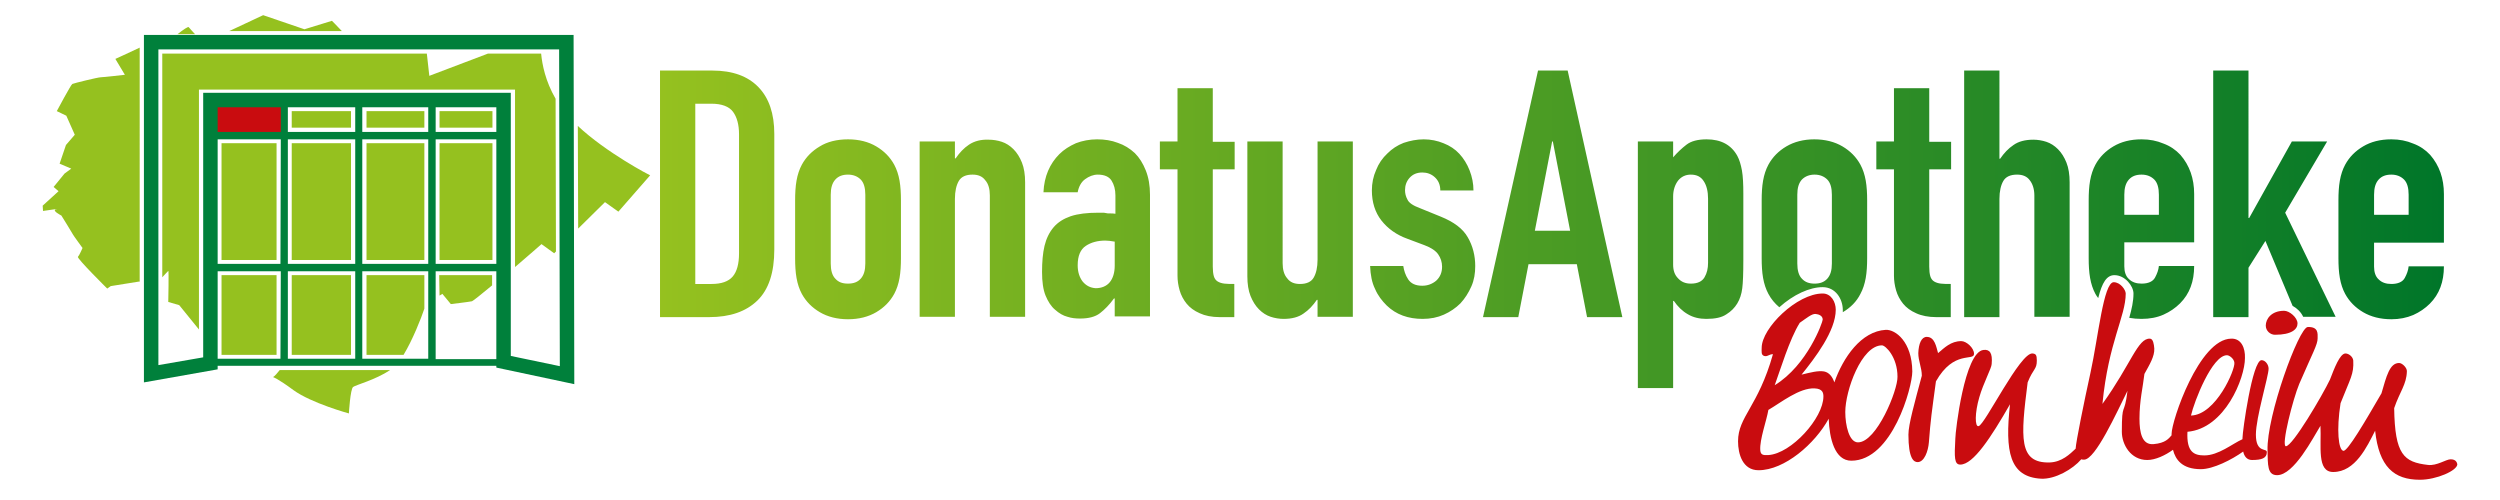 <?xml version="1.0" encoding="UTF-8"?> <svg xmlns="http://www.w3.org/2000/svg" xml:space="preserve" id="Ebene_1" x="0" y="0" style="enable-background:new 0 0 708.7 141.7" version="1.1" viewBox="0 0 708.7 141.7"><style>.st0{fill:#95c11f}.st2{fill:#c90c0f}</style><path d="M153.4 15.2h-15.1l-16.6 6.3-.7-6.3H46v63.4c.8-.9 1.6-1.7 1.7-1.8.2-.3 0 8.8 0 8.8l3.1.9 5.6 6.9v-68H146v50.3c4-3.4 7.5-6.5 7.5-6.5l3.6 2.6.5-.5-.1-43.3c-2.9-5-3.8-9.7-4.1-12.8" class="st0"></path><path d="M82.7 78h16.8v22.6H82.7zM103.9 40.6h16.4v33.1h-16.4zM82.7 40.6h16.8v33.1H82.7zM103.9 100.6h10.5c2.6-4.3 5-10.4 5.9-13.1V78h-16.4v22.6zM103.9 31.5h16.4v4.7h-16.4zM124.6 40.6h15v33.1h-15zM124.6 83.8l.8-.5 2.4 2.9s5.1-.6 6-.8c.3-.1 2.7-2 5.7-4.5V78h-15l.1 5.8zM124.6 31.5h15v4.7h-15zM55.3 9.7c-.8-.9-1.5-1.6-1.8-2-.2-.2-1.4.6-3.2 2h5zM79.3 104.9c-.6.8-1.5 1.8-1.9 2 0 0 1.2.3 5.8 3.7 5.1 3.7 15.7 6.6 15.7 6.6s.4-6.9 1.2-7.5c.8-.6 6.3-2 10.5-4.8H79.3zM39.6 13.5c-3.8 1.8-6.9 3.2-6.9 3.2l2.7 4.5s-6.1.7-6.8.7c-.8 0-7.7 1.7-8.1 1.9-.4.2-4.4 7.7-4.4 7.7l2.7 1.3 2.4 5.4-2.5 2.9-1.8 5.3 3.3 1.4-1.9 1.4-3.1 3.8 1.4 1.2-4.5 4.1.1 1.5s5.4-.8 3.8-.5 1.4 1.8 1.4 1.8 3.3 5.3 3.3 5.4 2.7 3.8 2.7 3.8-.9 2.1-1.3 2.5 8.3 9 8.3 9l1-.7 8.1-1.3.1.1V13.5zM163.8 35.7l.1 29.1 7.6-7.5 3.8 2.7 9-10.3c-.1 0-12.4-6.4-20.5-14M82.7 31.5h16.8v4.7H82.7zM62.8 40.6h15.6v33.1H62.8zM96.9 8.8c-1.4-1.5-2.8-2.9-2.8-2.9l-7.8 2.4-11.7-4L65 8.8h31.9zM62.8 31.5h15.6v4.7H62.8zM62.8 78h15.6v22.6H62.8z" class="st0"></path><linearGradient id="SVGID_00000013156388819364127930000012229707988233790139_" x1="187.1" x2="692.8" y1="76.89" y2="76.89" gradientTransform="matrix(1 0 0 -1 0 141.89)" gradientUnits="userSpaceOnUse"><stop offset="0" style="stop-color:#95c11f"></stop><stop offset="1" style="stop-color:#007629"></stop></linearGradient><path id="SVGID_1_" d="M373.5 40.1v33.5c0 2.2-.4 3.9-1.1 5.1s-2 1.8-3.9 1.8c-1.6 0-2.8-.5-3.6-1.6-.9-1-1.3-2.5-1.3-4.3V40.1h-10v38.2c0 2.2.3 4.1.9 5.6s1.4 2.8 2.4 3.8 2.1 1.7 3.3 2.1c1.2.4 2.5.6 3.7.6 2.3 0 4.2-.5 5.6-1.5 1.5-1 2.7-2.3 3.8-3.9h.2v4.8h10V40.1h-10zM236.8 79c-.9-.9-1.3-2.4-1.3-4.3V55.2c0-1.9.4-3.3 1.3-4.3s2.1-1.4 3.6-1.4 2.7.5 3.6 1.4 1.3 2.4 1.3 4.3v19.5c0 1.9-.4 3.3-1.3 4.3s-2.1 1.4-3.6 1.4c-1.6 0-2.7-.4-3.6-1.4m-4.4-37.5c-2.2 1.3-3.9 3-5.1 5.2-.7 1.3-1.2 2.8-1.5 4.5s-.4 3.6-.4 5.6v16.4c0 2 .1 3.9.4 5.6.3 1.7.8 3.2 1.5 4.5 1.2 2.2 2.9 3.9 5.1 5.2 2.2 1.3 4.9 2 8 2s5.8-.7 8-2 3.9-3 5.1-5.2c.7-1.3 1.2-2.8 1.5-4.5s.4-3.6.4-5.6V56.8c0-2-.1-3.9-.4-5.6-.3-1.7-.8-3.2-1.5-4.5-1.2-2.2-2.9-3.9-5.1-5.2-2.2-1.3-4.9-2-8-2-3.2 0-5.9.7-8 2m42.3-.5c-1.5 1-2.7 2.3-3.8 3.9h-.2v-4.8h-10v49.7h10V56.4c0-2.2.4-3.9 1.1-5.1.7-1.2 2-1.8 3.9-1.8 1.6 0 2.8.5 3.6 1.6.9 1 1.3 2.5 1.3 4.3v34.4h10V51.7c0-2.2-.3-4.1-.9-5.6s-1.4-2.8-2.4-3.8-2.1-1.7-3.3-2.1c-1.2-.4-2.5-.6-3.7-.6-2.2-.1-4.1.4-5.6 1.4m32.2 38.8c-.9-1.2-1.4-2.7-1.4-4.6 0-2.7.8-4.5 2.3-5.5s3.4-1.5 5.5-1.5c.7 0 1.6.1 2.7.3v6.8c0 2-.5 3.6-1.4 4.7s-2.3 1.7-4 1.7c-1.5-.1-2.7-.7-3.7-1.9M305 40.6c-1.8.8-3.4 1.8-4.7 3.1-2.7 2.7-4.3 6.3-4.5 10.8h9.7c.3-1.6 1-2.9 2.1-3.7s2.3-1.3 3.6-1.3c1.9 0 3.2.6 3.9 1.7.7 1.1 1.1 2.5 1.1 4.2v5.2c-.5-.1-1-.1-1.5-.1s-.9 0-1.2-.1c-.3-.1-.7-.1-1.1-.1h-1.1c-3.1 0-5.7.3-7.8 1-2 .7-3.6 1.7-4.8 3.1-1.2 1.4-2.1 3.2-2.6 5.3-.5 2.1-.7 4.6-.7 7.4 0 2.7.3 5 1 6.7s1.6 3.1 2.7 4c1.1 1 2.3 1.7 3.5 2 1.2.4 2.4.5 3.6.5 2.4 0 4.3-.5 5.6-1.5 1.3-1 2.7-2.4 4-4.2h.2v5.1h10V55.2c0-2.6-.4-4.9-1.2-6.9-.8-2-1.8-3.6-3.1-4.9-1.4-1.3-3-2.3-4.8-2.9-1.8-.7-3.8-1-5.9-1-2.1 0-4.2.4-6 1.1m92.9-.1c-1.8.7-3.3 1.7-4.6 3-1.4 1.3-2.5 2.9-3.2 4.7-.8 1.8-1.2 3.7-1.2 5.8 0 3.3.9 6.2 2.7 8.5 1.8 2.3 4.3 4.1 7.4 5.2l4.8 1.8c1.9.7 3.2 1.6 3.9 2.6.7 1 1.1 2.2 1.1 3.5 0 1.7-.6 3-1.7 4-1.1.9-2.4 1.4-3.9 1.4-1.9 0-3.2-.6-4-1.8-.8-1.2-1.2-2.5-1.4-3.8h-9.4c.1 2.5.5 4.7 1.4 6.5.8 1.9 2 3.4 3.3 4.7 2.7 2.6 6.1 3.8 10.2 3.8 2.2 0 4.2-.4 6-1.2 1.8-.8 3.4-1.9 4.7-3.2 1.3-1.4 2.3-3 3.1-4.8.8-1.8 1.1-3.7 1.1-5.8 0-2.9-.7-5.7-2.1-8.1-1.4-2.5-4-4.4-7.7-5.9l-5.9-2.4c-1.9-.7-3.1-1.5-3.5-2.4-.5-.9-.7-1.8-.7-2.7 0-1.3.4-2.5 1.3-3.5s2.1-1.5 3.6-1.5c1.3 0 2.5.4 3.5 1.3s1.6 2.1 1.6 3.8h9.4c0-2-.4-3.9-1.1-5.7s-1.7-3.4-2.9-4.7c-1.2-1.3-2.7-2.3-4.5-3-1.7-.7-3.6-1.1-5.6-1.1-2 0-3.9.4-5.7 1m77.8 38.4c-1-1-1.4-2.3-1.4-3.9V55.7c0-1.8.5-3.3 1.4-4.5.9-1.1 2.1-1.7 3.6-1.7 1.7 0 2.9.6 3.7 1.9.8 1.2 1.2 2.9 1.2 4.9v18.2c0 1.6-.3 2.9-1 4.1s-2 1.8-3.9 1.8c-1.5 0-2.7-.5-3.6-1.5m2.4-37.9c-1.3 1-2.6 2.2-3.8 3.6v-4.5h-10V110h10V85.3h.2c1.1 1.6 2.4 2.9 4 3.8 1.5.9 3.3 1.3 5.2 1.3 2.5 0 4.4-.4 5.7-1.3 2.6-1.6 4.1-4.1 4.5-7.4.2-1.6.3-4.3.3-7.9V54.9c0-2.7-.1-4.9-.4-6.6-.3-1.6-.7-3-1.3-4.1-1.7-3.1-4.6-4.7-8.7-4.7-2.5 0-4.4.5-5.7 1.5m32.7 38c-.9-.9-1.3-2.4-1.3-4.3V55.2c0-1.9.4-3.3 1.3-4.3.9-.9 2.1-1.4 3.6-1.4s2.7.5 3.6 1.4 1.3 2.4 1.3 4.3v19.5c0 1.9-.4 3.3-1.3 4.3s-2.1 1.4-3.6 1.4-2.7-.4-3.6-1.4m-4.4-37.5c-2.2 1.3-3.9 3-5.1 5.2-.7 1.3-1.2 2.8-1.5 4.5s-.4 3.6-.4 5.6v16.4c0 2 .1 3.9.4 5.6s.8 3.2 1.5 4.5c.8 1.5 1.8 2.7 3.1 3.8 4-3.6 8.6-5.7 12.3-5.7 3.6 0 5.7 3.3 5.7 6.5v.6c2.2-1.3 3.9-3 5-5.2.7-1.3 1.2-2.8 1.5-4.5s.4-3.6.4-5.6V56.8c0-2-.1-3.9-.4-5.6-.3-1.7-.8-3.2-1.5-4.5-1.2-2.2-2.9-3.9-5.1-5.2-2.2-1.3-4.9-2-8-2-3 0-5.7.7-7.9 2m95.8 13.7c0-1.9.4-3.3 1.3-4.3s2.1-1.4 3.6-1.4 2.7.5 3.6 1.4c.9.9 1.3 2.4 1.3 4.3v5.7h-9.8v-5.7zm-3.1-13.7c-2.2 1.3-3.9 3-5.1 5.2-.7 1.3-1.2 2.8-1.5 4.5s-.4 3.6-.4 5.6v16.4c0 2 .1 3.9.4 5.6.3 1.7.8 3.2 1.5 4.5.2.4.5.8.8 1.2 1.1-4.4 2.4-6.5 4.6-6.5 3 0 5.4 3.1 5.4 5.2 0 2.2-.5 4.4-1.2 6.9 1.1.2 2.3.3 3.5.3 2.3 0 4.4-.4 6.2-1.2 1.8-.8 3.4-1.9 4.7-3.2 2.7-2.7 4-6.2 4-10.6h-10c-.1 1.1-.5 2.2-1.1 3.3-.6 1.1-1.9 1.7-3.8 1.7-1.5 0-2.7-.4-3.6-1.3-.9-.8-1.3-2.1-1.3-3.6v-6.8H622V55c0-4.4-1.3-8.1-3.9-11.1-1.3-1.4-2.9-2.5-4.8-3.2-1.9-.8-3.9-1.2-6.2-1.2-3.2 0-5.8.7-8 2M673 55.2c0-1.9.4-3.3 1.3-4.3s2.1-1.4 3.6-1.4 2.7.5 3.6 1.4c.9.9 1.3 2.4 1.3 4.3v5.7H673v-5.7zm-3.1-13.7c-2.2 1.3-3.9 3-5.1 5.2-.7 1.3-1.2 2.8-1.5 4.5s-.4 3.6-.4 5.6v16.4c0 2 .1 3.9.4 5.6.3 1.7.8 3.2 1.5 4.5 1.2 2.2 2.9 3.9 5.1 5.2 2.2 1.3 4.9 2 8 2 2.3 0 4.3-.4 6.2-1.2 1.8-.8 3.4-1.9 4.7-3.2 2.7-2.7 4-6.2 4-10.6h-10c-.1 1.1-.5 2.2-1.1 3.3-.6 1.1-1.9 1.7-3.8 1.7-1.5 0-2.7-.4-3.6-1.3-.9-.8-1.3-2.1-1.3-3.6v-6.8h19.8V55c0-4.4-1.3-8.1-3.9-11.1-1.3-1.4-2.9-2.5-4.8-3.2-1.9-.8-3.9-1.2-6.2-1.2-3.2 0-5.8.7-8 2M333.8 25v15.1h-5V48h5v30.2c0 1.3.2 2.7.6 4.1s1.1 2.7 2 3.8c.9 1.1 2.1 2 3.7 2.7 1.5.7 3.4 1.1 5.7 1.1h4.1v-9.4c-1.1 0-2 0-2.8-.1s-1.4-.3-1.9-.6-.9-.8-1.1-1.5-.3-1.6-.3-2.7V48h6.2v-7.8h-6.2V25h-10zm203.1 0v15.1h-5V48h5v30.2c0 1.3.2 2.7.6 4.1.4 1.4 1.1 2.7 2 3.8.9 1.1 2.1 2 3.7 2.7 1.5.7 3.5 1.1 5.7 1.1h4.1v-9.4c-1.1 0-2 0-2.8-.1s-1.4-.3-1.9-.6-.9-.8-1.1-1.5c-.2-.7-.3-1.6-.3-2.7V48h6.2v-7.8h-6.2V25h-10zm-339.8 4.4h4.6c2.9 0 5 .8 6.1 2.3 1.1 1.5 1.7 3.6 1.7 6.4v33.7c0 3-.6 5.2-1.8 6.6s-3.2 2.1-6 2.1h-4.6V29.4zm-10-9.4v69.9H201c6 0 10.5-1.6 13.7-4.7s4.8-7.9 4.8-14.5V38c0-5.8-1.5-10.2-4.5-13.3s-7.3-4.7-13.1-4.7h-14.8zM440 40.1h.2l4.9 25.3h-10l4.9-25.3zM436 20l-15.6 69.9h10l2.9-15H447l2.9 15h10L444.4 20H436zm120.8 0v69.9h10V56.4c0-2.2.4-3.9 1.1-5.1.7-1.2 2-1.8 3.9-1.8 1.6 0 2.8.5 3.6 1.6.8 1 1.3 2.5 1.3 4.3v34.4h10V51.7c0-2.2-.3-4.1-.9-5.6-.6-1.5-1.4-2.8-2.4-3.8s-2.1-1.7-3.3-2.1c-1.2-.4-2.5-.6-3.7-.6-2.3 0-4.2.5-5.6 1.5-1.5 1-2.7 2.3-3.8 3.9h-.2V20h-10zm70.6 0v69.9h10v-14l4.8-7.6 7.7 18.4c1.3.7 2.4 1.8 3 3.1h9.2l-14.3-29.5 11.9-20.2h-10l-12.1 21.7h-.2V20h-10z" style="fill:url(#SVGID_00000013156388819364127930000012229707988233790139_)"></path><path d="M61.2 30.2h18.5v7.7H61.2z" class="st2"></path><path d="M123.5 76.9h17.2v24.9h-17.2V76.9zm-20.8-46.5h18.7v7h-18.7v-7zm18.7 44.4h-18.7V39.5h18.7v35.3zm0 26.9h-18.7V76.9h18.7v24.8zM81.6 30.4h19.1v7H81.6v-7zm19.1 44.4H81.6V39.5h19.1v35.3zm0 26.9H81.6V76.9h19.1v24.8zm-39-71.3h17.9v7H61.7v-7zm17.8 44.4H61.7V39.5h17.9l-.1 35.3zm0 26.9H61.7V76.9h17.9l-.1 24.8zm-21.9-.4-12.7 2.2V14h113.6l.2 89.8-13.9-2.9V26.3H57.6v75zm65.9-61.8h17.2v35.3h-17.2V39.5zm17.2-2.1h-17.2v-7h17.2v7zm22.1 71.5-.2-99H40.8v98.5l20.9-3.7v-1h79v.5l22.1 4.7z" style="fill:#00803b"></path><path d="M644.9 94.9c4.8 0 6.4-1.6 6.4-3.2 0-1.7-2.3-3.6-3.8-3.6-3.6 0-5.2 2.3-5.2 4.2 0 1.5 1.3 2.6 2.6 2.6zM694.7 130.2c-1.3 0-3.9 1.9-6.4 1.6-6.9-.8-9.4-2.9-9.6-16.1 1.6-4.7 3.5-6.7 3.6-10.4.1-1-1.3-2.4-2.2-2.4-2.7 0-3.6 3.8-5 8.6-4.6 7.9-9.6 16.5-10.8 16.3-1.4-.2-2-5.9-.8-13.5 2.8-7.1 3.8-8.2 3.6-12.1-.1-1.1-1.3-2-2.2-2-1.6 0-3.2 4.3-4.4 7.4-2.1 4.4-10.6 18.9-12.5 18.9-1.4-.1 2-13.4 3.8-17.7 3.8-8.8 5.2-11.1 5.2-12.9 0-1.3.3-3.3-2.8-3.2-2.5.1-11.7 25.2-11.4 35 .1 4-.1 7 2.7 7 4.8 0 10.2-10.6 12.3-14 .3 5.7-1.1 13.1 3.6 13.1 6.3 0 9.6-7.2 11.9-11.7 1.1 10.2 5.3 13.9 12.7 13.9 4.7 0 10.6-2.6 10.6-4.4-.1-.4-.3-1.4-1.9-1.4zM559.6 100.3c0-1.7-2.2-3.6-3.6-3.6-3 0-4.8 1.9-6.6 3.4-.5-1.7-.9-4.6-3.2-4.6-1.5 0-2.3 1.9-2.4 4.6 0 2.2 1 4.2 1 6.4-2 7.5-3.8 13.8-3.8 16.7 0 6.8 1.5 7.8 2.6 7.8 1.9 0 3-3.1 3.2-5.6.5-6.6.8-8.4 2-17.3 5.1-9 10.8-5.6 10.8-7.8z" class="st2"></path><path d="M639.5 123.2c0-4.9 3.6-16.5 3.6-18.7 0-1.1-.9-2.4-2-2.4-2.6 0-5.4 20.2-5.4 22.1v.3c-2.9 1.3-6.8 4.6-10.8 4.6-2.9 0-5.1-.9-4.8-6.7 10.6-.9 16.3-15.2 16.3-20.9.1-2.8-1-5.6-3.9-5.5-9.1.1-16.9 23.3-16.9 27v.4c-.8.9-1.7 2.2-5.1 2.5-3.3.3-4-3.3-4-7.2 0-5.2 1-9.1 1.4-12.7 1.5-2.7 2.9-5 2.8-7.2-.1-1.2-.3-2.7-1.2-2.8-3.5-.2-5.3 7.1-13.5 18.5 1.7-17.5 6.6-24.8 6.6-31.3 0-1-1.5-3.2-3.4-3.2-2.9 0-4.4 15.7-6.6 25.7-1.8 8.2-4.1 19.5-4.2 21.5-1.6 1.5-3.9 3.8-7.4 3.9-8.8.2-8.2-7-6.2-22.7 1.6-4 2.6-3.6 2.6-6.2 0-1.6-.3-1.9-1.2-2-3.5-.4-13.5 20.2-15.3 20.6-1.1.3-1.1-3.8.2-8.2 1.1-3.9 3.5-8.3 3.5-9.4.3-3.2-.6-4.2-2.3-4-5.4.5-8 23.2-8 25.1-.3 5.4-.3 7.4 1.4 7.4 3.7 0 8.7-7.7 14.1-17.1-1.5 13.5-.1 20.6 8.8 21.1 4 .2 9-2.7 11.4-5.5.2.1.5.1.8.1 3.2 0 9.2-13.3 12.3-19.5-.9 7.5-1.6 2.7-1.6 11.6 0 3.6 2.5 8 7.2 8 2.3 0 5.1-1.3 7.3-2.9.7 2.8 2.6 5.5 7.9 5.5 3.5 0 8.8-2.7 12-5 .3 1.4 1.1 2.4 2.5 2.4 2.7 0 4.2-.5 4.2-2.2.1-1.3-3.1.4-3.1-5zm-8.2-22.5c.7 0 2 1 2.1 2.1.3 1.9-5.2 14.8-12.3 15 .9-4 6-17.1 10.2-17.1zM534.6 93.5c-7 .4-12.1 7.8-14.6 14.9-.5-1.5-1.4-2.8-2.9-3.1-1.7-.3-3.9.3-6.4.9 3.8-4.7 9.7-12.4 9.7-18.4 0-2.2-1.3-4.6-3.7-4.6-7.3 0-17.3 9.8-17.3 15.4 0 1.1-.2 2 .7 2.3.9.3 1.4-.5 2.5-.5-4.2 14.9-9.9 17.7-9.9 24.7 0 3.6 1.3 8.2 5.8 8.2 7.4 0 16-7.5 19.9-14.6.2 5.6 1.7 11.9 6.4 11.9 11.6 0 17.3-20.8 17.3-25.3-.1-8.5-4.8-11.9-7.5-11.8zm-24.4-2c1.9-1.3 3.4-2.6 4.5-2.5.9.1 2 .5 2 1.6 0 .7-4.3 12.9-13.6 18.6 1.5-4.1 4.2-13.1 7.1-17.7zm-8.9 37.5c-1.6.1-2.2-.1-2.3-1.4-.2-3 1.8-8.4 2.3-11.4 3.6-2.1 8.8-6.3 13.1-6.1 2.3.1 2.5 1.3 2.5 2.3 0 6.1-9.1 16.2-15.6 16.6zm25.4-3.6c-2.5 0-3.6-4.8-3.6-8.6 0-6.1 4.6-18.9 10.4-18.9 1 0 4.4 3.3 4.4 8.9.1 3.8-5.9 18.6-11.2 18.6z" class="st2"></path></svg> 